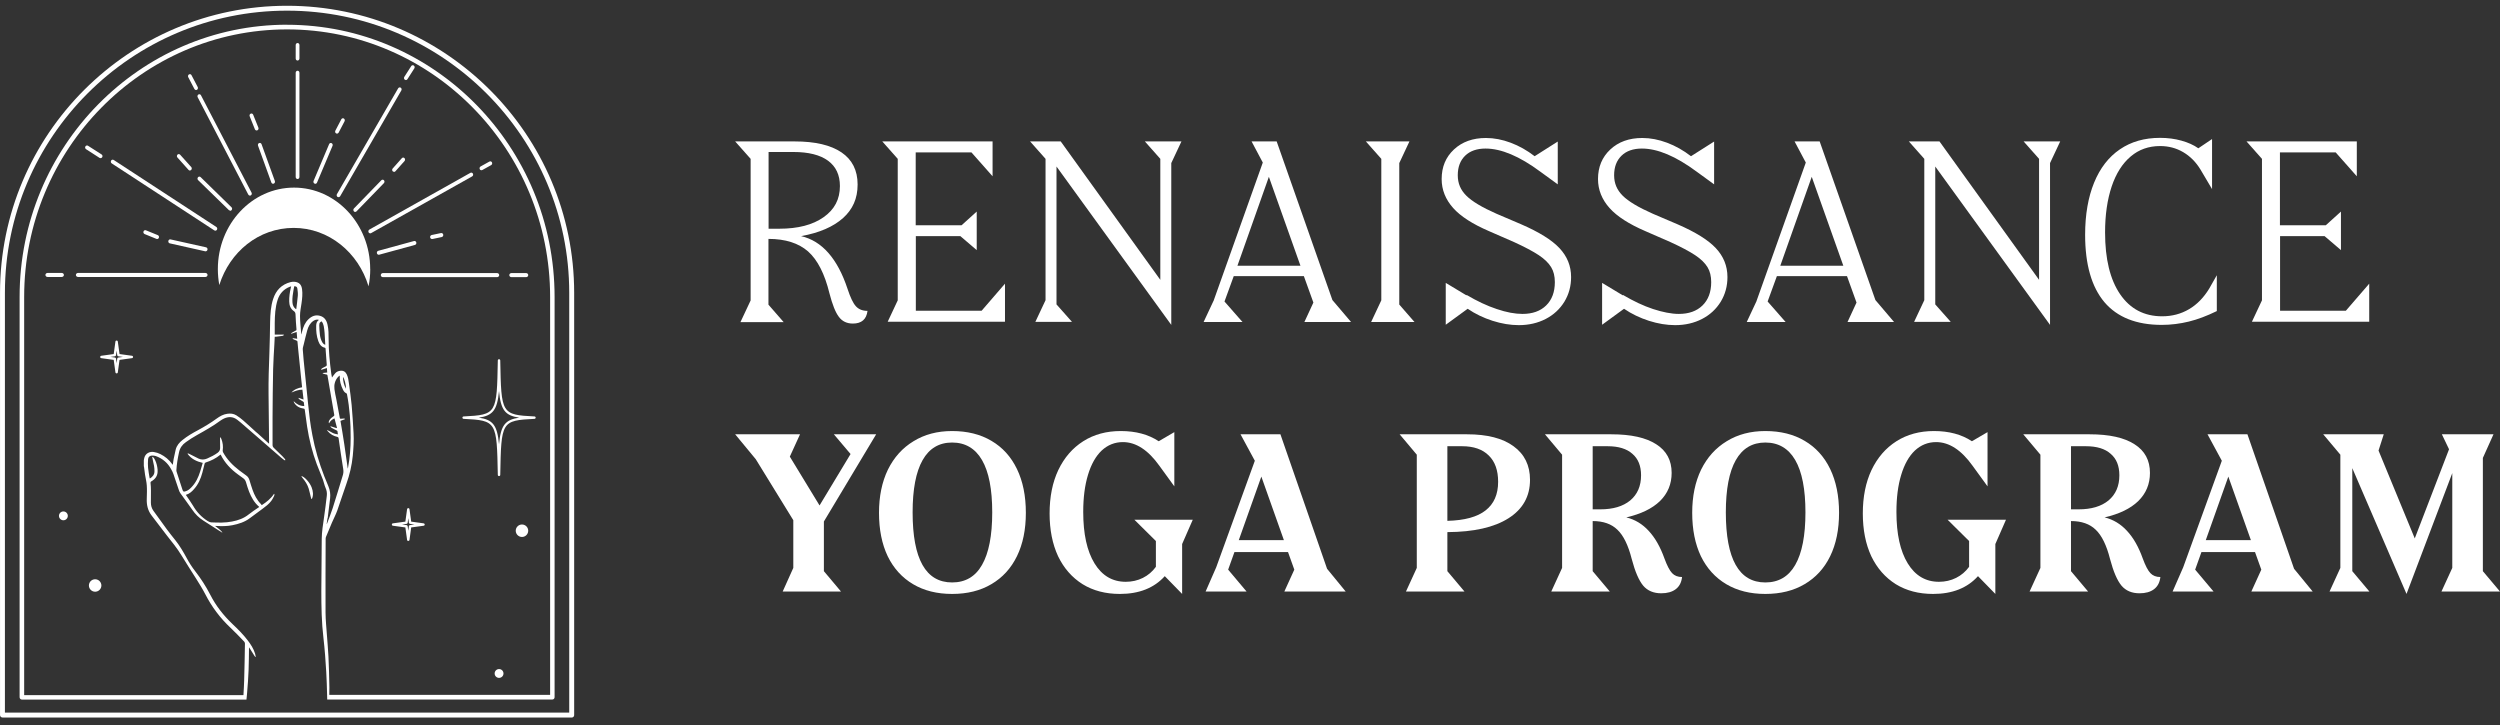 <svg width="231" height="67" viewBox="0 0 231 67" fill="none" xmlns="http://www.w3.org/2000/svg">
<rect x="0" y="0" width="231" height="67" fill="#333333" stroke="none"/>
<path d="M52.827 66.297H0.228C0.103 66.297 0.002 66.196 0.002 66.071V27.054C0.002 12.429 11.898 0.533 26.523 0.533C41.148 0.533 53.053 12.434 53.053 27.064V66.076C53.053 66.201 52.952 66.302 52.827 66.302M0.454 65.845H52.597V27.064C52.602 12.684 40.903 0.985 26.523 0.985C12.143 0.985 0.454 12.679 0.454 27.054V65.845Z" fill="white"/>
<path d="M26.53 2.283C12.899 2.283 1.811 13.564 1.811 27.43V64.424C1.811 64.545 1.907 64.641 2.022 64.641H22.773C22.787 64.496 22.801 64.352 22.816 64.208C22.825 64.131 22.825 64.059 22.835 63.982C22.897 63.291 22.941 62.599 22.97 61.902C22.998 61.21 22.998 60.518 23.008 59.812C23.037 59.86 23.066 59.889 23.085 59.923C23.229 60.153 23.368 60.379 23.517 60.61L23.599 60.706L23.633 60.691C23.608 60.59 23.599 60.49 23.57 60.394C23.426 59.928 23.166 59.529 22.873 59.149C22.46 58.611 21.985 58.135 21.49 57.669C20.654 56.872 19.943 55.969 19.419 54.936C19.025 54.172 18.564 53.461 18.035 52.778C17.742 52.399 17.483 52 17.257 51.577C16.945 51.001 16.613 50.434 16.205 49.92C15.936 49.579 15.662 49.247 15.407 48.896C14.989 48.334 14.581 47.758 14.168 47.186C14.009 46.96 13.942 46.706 13.942 46.437C13.942 46.057 13.951 45.682 13.947 45.307C13.947 45.077 13.932 44.846 13.908 44.62C13.899 44.544 13.918 44.52 13.976 44.481C14.317 44.289 14.538 44.015 14.562 43.616C14.571 43.467 14.562 43.313 14.533 43.169C14.485 42.876 14.393 42.593 14.235 42.338C14.201 42.29 14.153 42.257 14.115 42.213L14.067 42.237C14.086 42.343 14.1 42.453 14.129 42.559C14.206 42.886 14.283 43.213 14.273 43.554C14.273 43.856 14.1 44.058 13.846 44.217L13.822 44.154C13.774 43.847 13.711 43.539 13.682 43.227C13.658 42.963 13.663 42.694 13.682 42.429C13.692 42.228 13.841 42.103 14.038 42.093C14.158 42.093 14.288 42.103 14.398 42.141C15.033 42.372 15.508 42.78 15.825 43.376C15.902 43.515 15.979 43.66 16.027 43.808C16.195 44.284 16.349 44.764 16.512 45.24C16.551 45.36 16.599 45.48 16.671 45.581C17.026 46.086 17.411 46.581 17.761 47.095C18.04 47.508 18.376 47.839 18.79 48.104C19.347 48.454 19.895 48.81 20.442 49.161L20.524 49.204L20.543 49.185C20.366 48.954 20.111 48.791 19.875 48.599H20.005C20.495 48.627 20.985 48.627 21.466 48.531C22.047 48.416 22.609 48.243 23.094 47.873C23.479 47.58 23.868 47.297 24.257 47.013C24.545 46.802 24.838 46.581 25.055 46.297C25.17 46.153 25.247 45.98 25.333 45.817C25.357 45.769 25.348 45.706 25.357 45.648L25.319 45.629C25.031 46.071 24.637 46.384 24.185 46.677L24.118 46.585C23.743 46.206 23.508 45.749 23.335 45.259C23.229 44.966 23.142 44.664 23.051 44.366C22.994 44.178 22.893 44.025 22.729 43.919C22.523 43.775 22.316 43.626 22.114 43.467C21.499 42.996 20.966 42.453 20.596 41.762L20.577 41.632C20.634 41.262 20.587 40.907 20.457 40.561C20.438 40.503 20.394 40.46 20.366 40.407L20.332 40.416C20.332 40.498 20.332 40.585 20.332 40.666C20.332 40.911 20.341 41.156 20.341 41.401C20.341 41.574 20.265 41.718 20.12 41.829C19.818 42.05 19.486 42.218 19.145 42.367C18.881 42.482 18.617 42.497 18.357 42.377C18.069 42.242 17.781 42.088 17.497 41.944C17.454 41.925 17.411 41.906 17.363 41.887L17.334 41.935C17.675 42.406 18.165 42.641 18.732 42.771C18.569 43.304 18.444 43.852 18.179 44.346C18.04 44.606 17.872 44.841 17.661 45.053C17.521 45.197 17.363 45.327 17.166 45.389C16.954 45.461 16.921 45.437 16.853 45.23C16.671 44.678 16.488 44.121 16.311 43.568L16.296 43.453C16.33 42.891 16.421 42.343 16.541 41.795C16.623 41.392 16.844 41.084 17.175 40.854C17.507 40.623 17.838 40.397 18.194 40.205C18.943 39.787 19.693 39.364 20.39 38.85C20.486 38.783 20.591 38.725 20.697 38.672C21.115 38.48 21.519 38.49 21.903 38.773C22.013 38.855 22.129 38.941 22.23 39.033C22.715 39.451 23.195 39.869 23.676 40.287C24.449 40.959 25.213 41.627 25.987 42.295C26.078 42.377 26.179 42.449 26.275 42.521L26.361 42.53L26.347 42.434C26.265 42.338 26.184 42.242 26.092 42.151C25.833 41.896 25.569 41.642 25.305 41.387C25.223 41.305 25.184 41.233 25.184 41.113C25.184 40.253 25.18 39.393 25.184 38.533C25.194 37.058 25.204 35.588 25.237 34.118C25.252 33.344 25.314 32.575 25.352 31.807C25.362 31.576 25.377 31.35 25.386 31.115H25.492C25.698 31.086 25.905 31.067 26.112 31.033L26.232 30.966L26.217 30.918H25.386C25.386 30.548 25.386 30.202 25.386 29.851C25.396 29.131 25.429 28.415 25.646 27.723C25.828 27.142 26.203 26.724 26.775 26.498C26.808 26.483 26.852 26.474 26.904 26.459C26.89 26.517 26.88 26.555 26.871 26.594C26.77 27.007 26.717 27.425 26.722 27.848C26.731 28.203 26.832 28.525 27.135 28.732C27.274 28.828 27.303 28.924 27.308 29.083C27.318 29.529 27.361 29.976 27.394 30.423C27.404 30.49 27.394 30.524 27.322 30.548C27.202 30.606 27.082 30.673 26.967 30.745L26.885 30.831L26.904 30.846C27.068 30.788 27.231 30.735 27.409 30.673C27.428 30.894 27.442 31.096 27.462 31.302C27.313 31.283 27.178 31.264 27.044 31.245L27.034 31.278L27.125 31.355C27.217 31.398 27.313 31.437 27.409 31.475C27.457 31.49 27.481 31.514 27.486 31.571C27.505 31.826 27.534 32.081 27.558 32.335C27.654 33.272 27.75 34.214 27.846 35.151C27.87 35.362 27.894 35.574 27.913 35.785C27.534 35.847 27.188 35.977 26.928 36.27C27.255 36.145 27.572 35.996 27.942 36.006C27.976 36.309 28.009 36.602 28.048 36.919C27.875 36.856 27.731 36.808 27.587 36.76L27.572 36.789L27.659 36.895C27.774 36.972 27.889 37.039 28.005 37.106L28.072 37.169C28.091 37.284 28.101 37.399 28.115 37.519C27.716 37.519 27.404 37.346 27.14 37.072C27.14 37.135 27.159 37.178 27.183 37.217C27.385 37.548 27.688 37.707 28.062 37.755C28.125 37.764 28.149 37.779 28.158 37.846C28.226 38.374 28.298 38.903 28.379 39.427C28.562 40.609 28.85 41.767 29.268 42.886C29.451 43.371 29.662 43.852 29.845 44.342C29.931 44.577 29.974 44.832 30.075 45.062C30.191 45.312 30.229 45.567 30.195 45.826C30.119 46.494 30.032 47.167 29.936 47.835C29.845 48.483 29.734 49.127 29.729 49.785C29.72 51.395 29.701 52.999 29.691 54.604C29.691 56.065 29.715 57.516 29.888 58.967C30.008 59.995 30.08 61.028 30.143 62.061C30.186 62.772 30.205 63.483 30.224 64.204C30.224 64.348 30.234 64.487 30.234 64.636H51.032C51.153 64.636 51.244 64.54 51.244 64.42V27.439C51.244 13.569 40.15 2.288 26.52 2.288M17.934 45.187C18.324 44.75 18.549 44.231 18.698 43.674C18.77 43.4 18.838 43.131 18.905 42.852C18.919 42.79 18.943 42.756 19.011 42.732C19.501 42.578 19.952 42.353 20.356 42.021L20.39 42.002L20.399 42.026C20.769 42.771 21.317 43.347 21.98 43.832C22.143 43.953 22.302 44.073 22.47 44.188C22.604 44.279 22.681 44.399 22.729 44.553C22.816 44.846 22.902 45.139 23.013 45.423C23.219 45.951 23.493 46.441 23.93 46.816L23.95 46.845L23.863 46.907C23.57 47.109 23.267 47.301 22.994 47.522C22.532 47.897 22.004 48.084 21.437 48.19C20.808 48.315 20.169 48.296 19.534 48.267C19.4 48.257 19.299 48.209 19.188 48.142C18.617 47.782 18.17 47.306 17.834 46.72C17.641 46.393 17.411 46.086 17.199 45.769L17.175 45.725C17.497 45.629 17.728 45.428 17.934 45.187ZM27.375 28.559H27.337C27.125 28.405 27.034 28.184 27.02 27.92C26.996 27.531 27.058 27.156 27.125 26.772C27.145 26.666 27.169 26.56 27.188 26.45C27.361 26.45 27.452 26.503 27.476 26.661C27.505 26.877 27.534 27.098 27.519 27.315C27.486 27.733 27.423 28.146 27.375 28.559ZM30.277 47.883C30.354 47.268 30.431 46.662 30.503 46.042C30.546 45.663 30.493 45.293 30.344 44.933C29.816 43.708 29.374 42.453 29.066 41.161C28.994 40.844 28.927 40.527 28.865 40.215C28.672 39.234 28.562 38.245 28.461 37.255C28.36 36.251 28.25 35.242 28.154 34.233C28.086 33.584 28.019 32.936 27.976 32.287C27.966 32.133 28.033 31.97 28.067 31.816C28.173 31.384 28.269 30.952 28.389 30.524C28.485 30.178 28.644 29.866 28.951 29.654C29.1 29.553 29.263 29.501 29.451 29.549V29.573C29.273 29.698 29.22 29.88 29.215 30.087C29.201 30.577 29.244 31.057 29.412 31.518C29.523 31.821 29.686 32.066 30.032 32.133L30.08 32.196C30.123 32.715 30.162 33.234 30.195 33.748L30.133 33.834C30.013 33.901 29.878 33.954 29.758 34.031C29.71 34.055 29.681 34.118 29.662 34.18C29.835 34.127 30.018 34.07 30.205 34.007C30.215 34.161 30.224 34.286 30.234 34.42C30.09 34.435 29.95 34.449 29.811 34.464V34.488L29.902 34.541C29.965 34.56 30.027 34.574 30.095 34.589C30.253 34.613 30.248 34.613 30.272 34.771C30.397 35.506 30.527 36.241 30.652 36.981C30.729 37.428 30.806 37.885 30.887 38.336C30.897 38.394 30.878 38.423 30.83 38.456C30.671 38.557 30.527 38.672 30.431 38.836C30.388 38.917 30.344 38.999 30.402 39.119C30.513 38.889 30.695 38.754 30.907 38.658C30.988 38.956 31.06 39.244 31.137 39.532L31.104 39.561C30.911 39.504 30.724 39.441 30.537 39.383L30.522 39.398L30.613 39.513C30.762 39.6 30.916 39.686 31.07 39.753C31.147 39.782 31.185 39.811 31.19 39.893C31.19 39.97 31.214 40.047 31.228 40.138C31.036 40.114 30.858 40.066 30.695 39.979C30.537 39.898 30.383 39.797 30.205 39.72L30.282 39.84C30.517 40.123 30.82 40.296 31.18 40.373C31.248 40.388 31.276 40.421 31.286 40.489C31.425 41.435 31.555 42.391 31.714 43.338C31.757 43.578 31.723 43.794 31.646 44.015C31.344 45 31.051 45.985 30.738 46.96C30.589 47.426 30.402 47.878 30.234 48.339L30.21 48.401L30.186 48.392C30.215 48.228 30.234 48.06 30.258 47.892M29.504 30.039C29.504 29.847 29.528 29.808 29.705 29.688C29.826 29.813 29.878 29.971 29.912 30.125C29.95 30.337 29.979 30.553 29.994 30.769C30.023 31.125 30.037 31.485 30.056 31.855C29.941 31.826 29.864 31.759 29.806 31.672C29.667 31.451 29.595 31.201 29.561 30.947C29.523 30.644 29.508 30.341 29.499 30.039M32.012 36.342L32.06 36.419C32.314 37.75 32.41 39.095 32.401 40.45C32.401 41.373 32.329 42.295 32.16 43.208L32.132 43.304C31.935 41.829 31.718 40.354 31.459 38.889C31.594 38.841 31.733 38.788 31.872 38.735L31.863 38.687L31.757 38.672C31.675 38.672 31.594 38.682 31.512 38.692C31.43 38.701 31.401 38.672 31.392 38.591C31.291 38.029 31.185 37.467 31.079 36.904C31.017 36.587 30.94 36.275 30.902 35.958C30.854 35.55 30.945 35.17 31.219 34.848C31.267 34.79 31.334 34.747 31.392 34.699C31.368 35.184 31.493 35.607 31.695 36.016C31.767 36.155 31.853 36.285 32.016 36.342M31.69 34.834C31.824 34.968 31.978 35.55 31.973 35.924C31.781 35.593 31.699 35.232 31.69 34.834ZM50.831 64.208H30.426C30.436 63.982 30.436 63.761 30.436 63.536C30.426 62.575 30.388 61.619 30.349 60.658C30.32 60.009 30.253 59.365 30.21 58.717C30.162 58.015 30.085 57.309 30.08 56.612C30.071 54.345 30.08 52.087 30.09 49.819C30.09 49.752 30.09 49.679 30.119 49.612C30.296 49.17 30.484 48.728 30.671 48.291C30.83 47.926 31.017 47.57 31.156 47.196C31.449 46.379 31.704 45.543 32.002 44.721C32.305 43.871 32.511 43.006 32.598 42.108C32.66 41.416 32.713 40.719 32.67 40.027C32.622 39.153 32.569 38.288 32.492 37.423C32.43 36.77 32.338 36.116 32.247 35.463C32.204 35.165 32.17 34.862 32.036 34.584C31.916 34.334 31.704 34.219 31.425 34.262C31.262 34.286 31.104 34.348 30.993 34.468C30.873 34.593 30.782 34.742 30.676 34.882C30.652 34.776 30.628 34.651 30.609 34.531C30.469 33.469 30.364 32.407 30.364 31.331C30.364 30.884 30.364 30.438 30.263 30C30.176 29.602 29.979 29.289 29.556 29.179C29.148 29.068 28.807 29.212 28.509 29.491C28.182 29.799 28.024 30.202 27.913 30.634C27.889 30.726 27.875 30.817 27.851 30.908C27.832 30.836 27.822 30.769 27.822 30.702C27.788 30.197 27.721 29.702 27.721 29.198C27.721 28.804 27.803 28.415 27.86 28.026C27.923 27.588 27.971 27.151 27.909 26.714C27.851 26.306 27.649 26.094 27.26 26.041C27.13 26.022 26.986 26.032 26.856 26.065C26.02 26.277 25.497 26.825 25.237 27.632C25.016 28.309 24.978 29.02 24.959 29.722C24.935 30.697 24.935 31.677 24.891 32.652C24.843 33.901 24.8 35.151 24.814 36.4C24.834 37.894 24.848 39.383 24.863 40.878V40.998L24.771 40.921C24.459 40.633 24.151 40.344 23.834 40.066C23.767 40.003 23.695 39.955 23.628 39.893C23.243 39.547 22.869 39.191 22.48 38.855C22.278 38.682 22.061 38.514 21.836 38.374C21.576 38.216 21.288 38.187 20.99 38.235C20.62 38.288 20.313 38.466 20.02 38.677C19.472 39.076 18.89 39.427 18.295 39.749C17.795 40.013 17.31 40.296 16.868 40.652C16.57 40.887 16.325 41.166 16.234 41.545C16.166 41.839 16.099 42.132 16.041 42.429C16.013 42.598 15.993 42.766 15.965 42.953L15.912 42.886C15.628 42.482 15.258 42.18 14.821 41.959C14.634 41.863 14.427 41.8 14.22 41.767C13.851 41.699 13.399 41.872 13.312 42.396C13.308 42.444 13.298 42.487 13.289 42.535V43.073L13.308 43.15C13.336 43.39 13.365 43.631 13.404 43.871C13.452 44.198 13.543 44.524 13.562 44.851C13.591 45.255 13.572 45.663 13.562 46.066C13.538 46.643 13.649 47.167 14.009 47.633C14.48 48.238 14.936 48.858 15.407 49.463C15.873 50.059 16.358 50.64 16.753 51.294C17.19 52.024 17.665 52.735 18.117 53.461C18.415 53.936 18.713 54.412 18.972 54.912C19.568 56.074 20.341 57.107 21.293 58.001C21.735 58.414 22.148 58.856 22.571 59.293C22.609 59.337 22.633 59.413 22.633 59.471C22.614 60.6 22.595 61.734 22.561 62.858C22.552 63.31 22.518 63.766 22.494 64.228H2.233V27.43C2.233 13.8 13.13 2.716 26.53 2.716C39.929 2.716 50.831 13.804 50.831 27.439V64.213V64.208Z" fill="white"/>
<path d="M37.725 49.986C37.668 49.986 37.62 49.942 37.615 49.89L37.456 48.736L36.303 48.578C36.245 48.568 36.207 48.525 36.207 48.467C36.207 48.41 36.25 48.362 36.303 48.357L37.456 48.198L37.615 47.045C37.624 46.988 37.672 46.949 37.725 46.949C37.778 46.949 37.831 46.992 37.836 47.045L37.994 48.198L39.147 48.357C39.205 48.367 39.243 48.41 39.243 48.467C39.243 48.525 39.2 48.573 39.147 48.578L37.994 48.736L37.836 49.89C37.826 49.947 37.778 49.986 37.725 49.986ZM37.144 48.463L37.572 48.52C37.62 48.525 37.663 48.568 37.668 48.616L37.725 49.044L37.783 48.616C37.788 48.563 37.831 48.525 37.879 48.52L38.302 48.463L37.879 48.405C37.831 48.4 37.788 48.357 37.783 48.309L37.725 47.881L37.668 48.309C37.663 48.357 37.62 48.4 37.572 48.405L37.144 48.463Z" fill="white"/>
<path d="M10.776 34.502C10.718 34.502 10.67 34.459 10.665 34.406L10.507 33.253L9.354 33.094C9.296 33.085 9.258 33.042 9.258 32.984C9.258 32.926 9.301 32.878 9.354 32.873L10.507 32.715L10.665 31.562C10.67 31.504 10.718 31.466 10.776 31.466C10.834 31.466 10.882 31.509 10.886 31.562L11.045 32.715L12.198 32.873C12.256 32.883 12.294 32.926 12.294 32.984C12.294 33.042 12.251 33.09 12.198 33.094L11.045 33.253L10.886 34.406C10.882 34.464 10.834 34.502 10.776 34.502ZM10.195 32.979L10.622 33.037C10.67 33.042 10.714 33.085 10.718 33.133L10.776 33.561L10.834 33.133C10.838 33.085 10.882 33.042 10.93 33.037L11.357 32.979L10.93 32.922C10.882 32.917 10.838 32.873 10.834 32.825L10.776 32.398L10.718 32.825C10.709 32.873 10.67 32.917 10.622 32.922L10.195 32.979Z" fill="white"/>
<path d="M46.109 43.991C46.047 43.991 45.998 43.943 45.998 43.88C45.902 38.946 45.902 38.855 42.832 38.701C42.775 38.701 42.727 38.648 42.727 38.591C42.727 38.533 42.775 38.48 42.832 38.48C45.902 38.326 45.907 38.235 45.998 33.301C45.998 33.239 46.051 33.19 46.109 33.19C46.167 33.19 46.219 33.239 46.224 33.301C46.316 38.235 46.32 38.326 49.39 38.48C49.453 38.48 49.496 38.533 49.496 38.591C49.496 38.648 49.448 38.701 49.39 38.701C46.32 38.855 46.316 38.946 46.224 43.88C46.224 43.943 46.171 43.991 46.109 43.991ZM44.245 38.591C45.528 38.778 45.946 39.273 46.109 41.046C46.272 39.278 46.69 38.778 47.973 38.591C46.69 38.403 46.272 37.908 46.109 36.136C45.946 37.904 45.528 38.403 44.245 38.591Z" fill="white"/>
<path d="M48.807 49.039C48.807 49.356 48.548 49.616 48.231 49.616C47.914 49.616 47.654 49.356 47.654 49.039C47.654 48.722 47.914 48.463 48.231 48.463C48.548 48.463 48.807 48.722 48.807 49.039Z" fill="white"/>
<path d="M9.368 54.099C9.368 54.416 9.108 54.675 8.791 54.675C8.474 54.675 8.215 54.416 8.215 54.099C8.215 53.782 8.474 53.523 8.791 53.523C9.108 53.523 9.368 53.782 9.368 54.099Z" fill="white"/>
<path d="M46.522 62.229C46.522 62.455 46.339 62.637 46.114 62.637C45.888 62.637 45.705 62.455 45.705 62.229C45.705 62.003 45.888 61.82 46.114 61.82C46.339 61.82 46.522 62.003 46.522 62.229Z" fill="white"/>
<path d="M6.266 47.665C6.266 47.891 6.083 48.074 5.858 48.074C5.632 48.074 5.449 47.891 5.449 47.665C5.449 47.439 5.632 47.257 5.858 47.257C6.083 47.257 6.266 47.439 6.266 47.665Z" fill="white"/>
<path d="M34.211 24.868C34.211 25.411 34.158 25.945 34.052 26.454C33.115 23.326 30.377 21.058 27.139 21.058C23.9 21.058 21.229 23.268 20.263 26.339C20.177 25.863 20.129 25.368 20.129 24.864C20.129 20.708 23.281 17.335 27.168 17.335C31.054 17.335 34.206 20.708 34.206 24.864" fill="white"/>
<path d="M18.975 25.593H7.214C7.103 25.593 7.012 25.512 7.012 25.406C7.012 25.3 7.103 25.219 7.214 25.219H18.975C19.085 25.219 19.177 25.3 19.177 25.406C19.177 25.512 19.085 25.593 18.975 25.593Z" fill="white"/>
<path d="M5.701 25.593H4.399C4.289 25.593 4.197 25.512 4.197 25.406C4.197 25.3 4.289 25.219 4.399 25.219H5.701C5.812 25.219 5.903 25.3 5.903 25.406C5.903 25.512 5.812 25.593 5.701 25.593Z" fill="white"/>
<path d="M19.004 23.221H18.966L15.689 22.486C15.593 22.467 15.535 22.366 15.555 22.265C15.574 22.164 15.665 22.097 15.761 22.121L19.038 22.851C19.134 22.871 19.192 22.971 19.172 23.072C19.153 23.159 19.081 23.221 18.999 23.221" fill="white"/>
<path d="M14.518 22.087L14.456 22.073L13.36 21.626C13.269 21.587 13.226 21.482 13.259 21.386C13.293 21.29 13.394 21.241 13.485 21.28L14.581 21.727C14.672 21.765 14.715 21.871 14.681 21.967C14.658 22.039 14.59 22.087 14.518 22.087Z" fill="white"/>
<path d="M19.898 21.318L19.806 21.29L10.322 15.097C10.241 15.044 10.217 14.928 10.265 14.842C10.313 14.755 10.423 14.727 10.505 14.78L19.989 20.972C20.071 21.025 20.1 21.141 20.047 21.227C20.013 21.285 19.956 21.318 19.898 21.318Z" fill="white"/>
<path d="M9.295 14.616L9.204 14.592L7.95 13.785C7.868 13.732 7.839 13.617 7.892 13.53C7.94 13.444 8.05 13.415 8.132 13.468L9.386 14.27C9.468 14.323 9.497 14.438 9.444 14.525C9.41 14.583 9.353 14.616 9.295 14.616Z" fill="white"/>
<path d="M17.547 15.759C17.499 15.759 17.456 15.74 17.422 15.701L16.394 14.553C16.326 14.481 16.331 14.361 16.399 14.289C16.466 14.217 16.576 14.222 16.644 14.294L17.672 15.437C17.739 15.509 17.734 15.63 17.667 15.701C17.633 15.735 17.59 15.754 17.547 15.754" fill="white"/>
<path d="M21.27 19.468L21.154 19.42L18.305 16.643C18.233 16.571 18.228 16.456 18.296 16.379C18.358 16.302 18.469 16.297 18.541 16.369L21.39 19.151C21.462 19.219 21.467 19.339 21.399 19.416C21.366 19.454 21.318 19.478 21.27 19.478" fill="white"/>
<path d="M23.095 18.075C23.032 18.075 22.975 18.041 22.941 17.979L18.266 8.985C18.218 8.893 18.252 8.783 18.334 8.73C18.42 8.682 18.526 8.711 18.569 8.802L23.244 17.801C23.292 17.892 23.258 18.003 23.177 18.055L23.09 18.079L23.095 18.075Z" fill="white"/>
<path d="M18.119 8.322C18.056 8.322 17.999 8.288 17.965 8.226L17.393 7.13C17.345 7.039 17.379 6.928 17.46 6.876C17.547 6.827 17.653 6.856 17.696 6.948L18.268 8.043C18.316 8.134 18.282 8.245 18.2 8.298L18.114 8.322H18.119Z" fill="white"/>
<path d="M23.71 12.055C23.643 12.055 23.581 12.012 23.552 11.944L23.072 10.748C23.033 10.652 23.072 10.541 23.163 10.503C23.249 10.46 23.355 10.503 23.393 10.599L23.874 11.796C23.912 11.892 23.874 11.997 23.782 12.04L23.715 12.055H23.71Z" fill="white"/>
<path d="M25.235 16.98C25.163 16.98 25.1 16.937 25.071 16.86L23.841 13.459C23.808 13.363 23.851 13.252 23.942 13.218C24.034 13.18 24.134 13.228 24.168 13.324L25.398 16.726C25.432 16.822 25.389 16.927 25.297 16.966L25.235 16.98Z" fill="white"/>
<path d="M27.495 16.543C27.399 16.543 27.322 16.461 27.322 16.355V6.723C27.322 6.622 27.399 6.535 27.495 6.535C27.591 6.535 27.668 6.617 27.668 6.723V16.355C27.668 16.456 27.591 16.543 27.495 16.543Z" fill="white"/>
<path d="M27.495 5.594C27.399 5.594 27.322 5.512 27.322 5.406V4.162C27.322 4.061 27.399 3.975 27.495 3.975C27.591 3.975 27.668 4.056 27.668 4.162V5.406C27.668 5.507 27.591 5.594 27.495 5.594Z" fill="white"/>
<path d="M29.132 16.98L29.06 16.965C28.974 16.922 28.935 16.812 28.974 16.721L30.41 13.319C30.449 13.223 30.555 13.184 30.641 13.228C30.727 13.271 30.766 13.381 30.727 13.473L29.291 16.874C29.262 16.942 29.2 16.985 29.132 16.985" fill="white"/>
<path d="M31.142 12.349L31.055 12.325C30.969 12.277 30.94 12.162 30.988 12.07L31.536 11.023C31.584 10.932 31.689 10.898 31.771 10.951C31.853 10.999 31.886 11.114 31.838 11.206L31.291 12.253C31.257 12.315 31.199 12.349 31.137 12.349" fill="white"/>
<path d="M31.281 18.224L31.19 18.195C31.108 18.142 31.084 18.027 31.132 17.94L36.787 8.163C36.84 8.077 36.945 8.048 37.027 8.101C37.109 8.154 37.133 8.269 37.085 8.355L31.43 18.133C31.396 18.19 31.339 18.219 31.281 18.219" fill="white"/>
<path d="M37.502 7.399L37.406 7.365C37.324 7.308 37.305 7.192 37.358 7.106L37.997 6.106C38.05 6.02 38.16 6.001 38.237 6.058C38.319 6.116 38.338 6.231 38.285 6.318L37.646 7.317C37.612 7.37 37.559 7.399 37.502 7.399Z" fill="white"/>
<path d="M36.409 15.885L36.289 15.832C36.222 15.76 36.217 15.645 36.284 15.568L37.13 14.617C37.197 14.54 37.308 14.54 37.375 14.612C37.442 14.684 37.447 14.799 37.38 14.876L36.534 15.828C36.501 15.866 36.453 15.885 36.409 15.885Z" fill="white"/>
<path d="M32.826 19.587C32.778 19.587 32.734 19.568 32.701 19.53C32.634 19.458 32.634 19.337 32.701 19.265L35.233 16.657C35.305 16.584 35.411 16.584 35.478 16.657C35.545 16.729 35.54 16.849 35.473 16.921L32.941 19.53C32.907 19.563 32.864 19.582 32.821 19.582" fill="white"/>
<path d="M34.21 21.564C34.147 21.564 34.085 21.525 34.056 21.463C34.013 21.371 34.046 21.261 34.128 21.213L43.463 15.971C43.55 15.923 43.655 15.957 43.699 16.048C43.742 16.139 43.713 16.25 43.627 16.298L34.291 21.54L34.21 21.564Z" fill="white"/>
<path d="M44.483 15.735C44.421 15.735 44.358 15.697 44.33 15.634C44.286 15.543 44.32 15.433 44.402 15.384L45.223 14.928C45.31 14.88 45.415 14.914 45.459 15.005C45.502 15.096 45.468 15.212 45.386 15.255L44.565 15.711L44.483 15.73V15.735Z" fill="white"/>
<path d="M34.994 23.539C34.917 23.539 34.845 23.482 34.826 23.4C34.802 23.299 34.859 23.198 34.951 23.174L38.256 22.271C38.352 22.247 38.444 22.305 38.468 22.406C38.492 22.506 38.434 22.607 38.343 22.631L35.037 23.535H34.994V23.539Z" fill="white"/>
<path d="M39.919 22.086C39.837 22.086 39.765 22.024 39.746 21.937C39.726 21.836 39.789 21.74 39.885 21.716L40.75 21.534C40.846 21.514 40.937 21.582 40.956 21.683C40.976 21.783 40.913 21.88 40.817 21.904L39.952 22.086H39.919Z" fill="white"/>
<path d="M45.933 25.608H35.378C35.272 25.608 35.185 25.526 35.185 25.421C35.185 25.315 35.272 25.233 35.378 25.233H45.933C46.039 25.233 46.125 25.315 46.125 25.421C46.125 25.526 46.039 25.608 45.933 25.608Z" fill="white"/>
<path d="M48.617 25.608H47.253C47.147 25.608 47.06 25.526 47.06 25.421C47.06 25.315 47.147 25.233 47.253 25.233H48.617C48.723 25.233 48.809 25.315 48.809 25.421C48.809 25.526 48.723 25.608 48.617 25.608Z" fill="white"/>
<path d="M28.821 46.095L28.768 46.104C28.754 46.042 28.73 45.974 28.715 45.912C28.648 45.662 28.6 45.403 28.523 45.148C28.408 44.773 28.192 44.442 27.937 44.144C27.903 44.096 27.874 44.048 27.836 43.99C28.1 44 28.624 44.576 28.797 45.038C28.927 45.388 28.979 45.744 28.821 46.095Z" fill="white"/>
<path d="M69.358 27.749V14.678L67.93 13.067H73.422C75.326 13.067 76.766 13.409 77.754 14.08C78.743 14.752 79.243 15.74 79.243 17.046C79.243 18.352 78.791 19.34 77.901 20.146C76.997 20.951 75.716 21.513 74.02 21.818C75.948 22.257 77.388 23.892 78.316 26.7C78.572 27.481 78.828 28.018 79.084 28.298C79.341 28.579 79.695 28.725 80.158 28.725C80.061 29.506 79.609 29.897 78.804 29.897C78.254 29.897 77.815 29.69 77.51 29.275C77.193 28.86 76.912 28.14 76.644 27.114C76.204 25.308 75.545 24.015 74.666 23.233C73.788 22.465 72.567 22.074 71.005 22.074V28.152L72.409 29.763H68.418L69.358 27.761V27.749ZM71.017 14.056V21.134H72.006C73.727 21.134 75.094 20.78 76.094 20.073C77.107 19.365 77.608 18.413 77.608 17.192C77.608 16.167 77.242 15.386 76.509 14.849C75.777 14.312 74.703 14.044 73.312 14.044H71.017V14.056Z" fill="white"/>
<path d="M82.951 27.749V14.678L81.523 13.067H91.714V16.289L89.761 14.08H84.611V20.817H88.846L90.249 19.548V23.111L88.736 21.818H84.623V28.713H90.701L92.861 26.211V29.726H82.024L82.963 27.725L82.951 27.749Z" fill="white"/>
<path d="M96.608 27.749V14.678L95.18 13.067H98.011L107.213 25.857V14.678L105.785 13.067H109.166L108.226 15.069V30.019L97.621 15.386V28.127L99.048 29.738H95.668L96.608 27.737V27.749Z" fill="white"/>
<path d="M112.13 27.81L116.682 15.02L115.645 13.067H117.964L123.114 27.725L124.835 29.751H120.527L121.357 27.957L120.478 25.516H113.997L113.143 27.859L114.803 29.751H111.215L112.118 27.822L112.13 27.81ZM120.161 24.552L117.244 16.338L114.339 24.552H120.161Z" fill="white"/>
<path d="M127.633 27.749V14.678L126.205 13.067H130.232L129.293 15.069V28.14L130.696 29.751H126.693L127.633 27.749Z" fill="white"/>
<path d="M135.528 27.261C136.48 27.822 137.407 28.262 138.298 28.555C139.189 28.86 139.982 29.006 140.678 29.006C141.593 29.006 142.326 28.75 142.863 28.225C143.4 27.7 143.668 26.98 143.668 26.065C143.668 25.528 143.558 25.064 143.326 24.686C143.094 24.307 142.716 23.929 142.179 23.575C141.642 23.221 140.885 22.819 139.897 22.367L137.578 21.354C136.077 20.707 134.966 19.999 134.271 19.218C133.575 18.437 133.209 17.546 133.209 16.546C133.209 15.423 133.587 14.52 134.344 13.812C135.101 13.104 136.089 12.75 137.297 12.75C138.054 12.75 138.811 12.896 139.592 13.189C140.373 13.482 141.105 13.897 141.801 14.434L143.937 13.079V17.034L142.326 15.862C140.397 14.434 138.713 13.726 137.261 13.726C136.468 13.726 135.833 13.946 135.381 14.385C134.93 14.825 134.698 15.423 134.698 16.192C134.698 16.96 134.966 17.558 135.491 18.083C136.016 18.608 136.956 19.169 138.286 19.755L140.544 20.719C142.204 21.439 143.387 22.172 144.095 22.928C144.803 23.685 145.169 24.564 145.169 25.601C145.169 26.443 144.962 27.2 144.547 27.883C144.132 28.555 143.558 29.091 142.826 29.47C142.094 29.848 141.264 30.043 140.336 30.043C139.555 30.043 138.75 29.909 137.908 29.641C137.078 29.372 136.309 29.006 135.613 28.53L133.587 30.007V26.138L135.491 27.285L135.528 27.261Z" fill="white"/>
<path d="M149.975 27.261C150.927 27.822 151.855 28.262 152.745 28.555C153.636 28.847 154.442 29.006 155.125 29.006C156.041 29.006 156.773 28.75 157.31 28.225C157.847 27.7 158.115 26.98 158.115 26.065C158.115 25.528 158.005 25.064 157.774 24.686C157.542 24.307 157.163 23.929 156.626 23.575C156.089 23.221 155.333 22.819 154.344 22.367L152.025 21.354C150.524 20.707 149.414 19.999 148.718 19.218C148.022 18.437 147.656 17.546 147.656 16.546C147.656 15.423 148.035 14.52 148.791 13.812C149.548 13.104 150.536 12.75 151.745 12.75C152.501 12.75 153.258 12.896 154.039 13.189C154.82 13.482 155.552 13.897 156.248 14.434L158.384 13.079V17.034L156.773 15.862C154.845 14.434 153.16 13.726 151.708 13.726C150.915 13.726 150.28 13.946 149.829 14.385C149.377 14.825 149.145 15.423 149.145 16.192C149.145 16.96 149.414 17.558 149.938 18.083C150.463 18.608 151.403 19.169 152.733 19.755L154.991 20.719C156.651 21.439 157.835 22.172 158.542 22.928C159.25 23.685 159.616 24.564 159.616 25.601C159.616 26.443 159.409 27.2 158.994 27.883C158.579 28.555 158.005 29.091 157.273 29.47C156.541 29.848 155.711 30.043 154.784 30.043C154.002 30.043 153.197 29.909 152.355 29.641C151.525 29.372 150.756 29.006 150.06 28.53L148.035 30.007V26.138L149.938 27.285L149.975 27.261Z" fill="white"/>
<path d="M162.304 27.81L166.856 15.02L165.818 13.067H168.137L173.287 27.725L175.008 29.751H170.712L171.542 27.957L170.663 25.516H164.183L163.329 27.859L164.988 29.751H161.4L162.304 27.822V27.81ZM170.322 24.552L167.405 16.338L164.5 24.552H170.322Z" fill="white"/>
<path d="M177.805 27.749V14.678L176.377 13.067H179.208L188.41 25.857V14.678L186.982 13.067H190.363L189.423 15.069V30.019L178.818 15.386V28.127L180.246 29.738H176.865L177.805 27.737V27.749Z" fill="white"/>
<path d="M204.821 28.75C203.918 29.19 203.052 29.519 202.246 29.714C201.441 29.91 200.599 30.02 199.744 30.02C197.401 30.02 195.632 29.312 194.448 27.92C193.264 26.517 192.666 24.442 192.666 21.696C192.666 19.829 192.947 18.218 193.496 16.875C194.045 15.533 194.838 14.508 195.876 13.8C196.913 13.092 198.146 12.738 199.586 12.738C200.294 12.738 200.953 12.824 201.563 12.995C202.173 13.165 202.698 13.397 203.125 13.702L204.394 12.848V17.474L203.333 15.68C202.905 14.972 202.368 14.435 201.722 14.056C201.075 13.678 200.367 13.495 199.586 13.495C198.548 13.495 197.633 13.812 196.876 14.459C196.108 15.106 195.522 16.033 195.119 17.23C194.716 18.438 194.509 19.853 194.509 21.477C194.509 23.93 194.973 25.833 195.9 27.188C196.828 28.543 198.121 29.226 199.781 29.226C200.696 29.226 201.526 29.006 202.271 28.567C203.015 28.128 203.625 27.493 204.126 26.675L204.834 25.431V28.738L204.821 28.75Z" fill="white"/>
<path d="M209.006 27.749V14.678L207.578 13.067H217.769V16.289L215.816 14.08H210.666V20.817H214.901L216.304 19.548V23.111L214.791 21.818H210.678V28.713H216.756L218.916 26.211V29.726H208.078L209.018 27.725L209.006 27.749Z" fill="white"/>
<path d="M73.301 52.475V48.066L69.834 42.434L67.93 40.129H73.922L72.98 42.193L75.726 46.703L78.592 41.953L77.049 40.129H80.957L76.127 48.186V52.776L77.71 54.66H72.319L73.301 52.475Z" fill="white"/>
<path d="M81.22 47.384C81.22 45.861 81.494 44.532 82.042 43.396C82.603 42.26 83.391 41.385 84.407 40.77C85.422 40.142 86.611 39.828 87.974 39.828C89.377 39.828 90.587 40.129 91.602 40.73C92.631 41.331 93.419 42.2 93.967 43.336C94.515 44.471 94.789 45.821 94.789 47.384C94.789 48.934 94.515 50.27 93.967 51.393C93.419 52.515 92.631 53.377 91.602 53.978C90.587 54.58 89.377 54.88 87.974 54.88C86.585 54.88 85.382 54.58 84.367 53.978C83.351 53.377 82.569 52.515 82.022 51.393C81.487 50.27 81.22 48.934 81.22 47.384ZM91.682 47.344C91.682 45.206 91.368 43.596 90.74 42.514C90.112 41.431 89.19 40.89 87.974 40.89C86.772 40.89 85.863 41.431 85.249 42.514C84.634 43.596 84.326 45.206 84.326 47.344C84.326 51.66 85.542 53.818 87.974 53.818C89.204 53.818 90.126 53.277 90.74 52.194C91.368 51.099 91.682 49.482 91.682 47.344Z" fill="white"/>
<path d="M109.229 50.27V54.88L107.626 53.237C106.637 54.332 105.254 54.88 103.477 54.88C102.154 54.88 101.005 54.58 100.03 53.978C99.054 53.364 98.299 52.502 97.765 51.393C97.244 50.27 96.983 48.954 96.983 47.444C96.983 45.908 97.25 44.572 97.785 43.436C98.333 42.287 99.101 41.398 100.09 40.77C101.079 40.142 102.234 39.828 103.557 39.828C104.947 39.828 106.116 40.142 107.065 40.77L108.508 39.928V44.939L107.125 43.035C106.083 41.578 104.96 40.85 103.758 40.85C103.009 40.85 102.355 41.111 101.793 41.632C101.246 42.153 100.825 42.901 100.531 43.877C100.237 44.839 100.09 45.981 100.09 47.304C100.09 49.335 100.437 50.918 101.132 52.054C101.827 53.19 102.789 53.758 104.018 53.758C104.593 53.758 105.12 53.638 105.602 53.397C106.083 53.157 106.483 52.816 106.804 52.375V49.99L104.82 48.026H110.211L109.229 50.27Z" fill="white"/>
<path d="M112.379 52.415L115.946 42.574L114.624 40.129H118.311L122.621 52.555L124.344 54.66H118.672L119.594 52.635L119.013 51.012H114.062L113.481 52.635L115.185 54.66H111.397L112.379 52.415ZM118.632 49.91L116.548 44.037L114.463 49.91H118.632Z" fill="white"/>
<path d="M130.911 52.475V42.013L129.328 40.129H135.561C137.418 40.129 138.848 40.496 139.85 41.231C140.866 41.966 141.373 43.002 141.373 44.338C141.373 45.861 140.712 47.044 139.389 47.885C138.066 48.727 136.182 49.155 133.737 49.168V52.776L135.321 54.66H129.909L130.911 52.475ZM133.737 41.231V48.126C135.327 48.086 136.503 47.765 137.265 47.164C138.04 46.562 138.427 45.681 138.427 44.518C138.427 43.462 138.14 42.654 137.565 42.093C136.991 41.518 136.169 41.231 135.1 41.231H133.737Z" fill="white"/>
<path d="M144.338 52.475V42.013L142.755 40.129H148.888C150.705 40.129 152.088 40.436 153.037 41.051C153.985 41.652 154.46 42.534 154.46 43.696C154.46 44.725 154.099 45.594 153.378 46.302C152.656 46.997 151.62 47.498 150.271 47.805C151.073 48.005 151.761 48.42 152.335 49.048C152.923 49.676 153.411 50.531 153.798 51.613C154.039 52.268 154.273 52.716 154.5 52.956C154.727 53.197 155.034 53.317 155.422 53.317C155.368 53.811 155.175 54.185 154.841 54.439C154.507 54.693 154.059 54.82 153.498 54.82C152.79 54.82 152.235 54.586 151.834 54.119C151.433 53.638 151.079 52.816 150.772 51.653C150.451 50.384 150.01 49.482 149.449 48.948C148.901 48.413 148.14 48.146 147.164 48.146V52.776L148.748 54.66H143.336L144.338 52.475ZM147.164 41.231V47.063H147.866C149.042 47.063 149.964 46.79 150.632 46.242C151.3 45.681 151.634 44.906 151.634 43.917C151.634 43.048 151.367 42.387 150.832 41.933C150.311 41.465 149.549 41.231 148.547 41.231H147.164Z" fill="white"/>
<path d="M156.36 47.384C156.36 45.861 156.634 44.532 157.182 43.396C157.743 42.26 158.532 41.385 159.547 40.77C160.563 40.142 161.752 39.828 163.115 39.828C164.518 39.828 165.727 40.129 166.743 40.73C167.771 41.331 168.56 42.2 169.108 43.336C169.655 44.471 169.929 45.821 169.929 47.384C169.929 48.934 169.655 50.27 169.108 51.393C168.56 52.515 167.771 53.377 166.743 53.978C165.727 54.58 164.518 54.88 163.115 54.88C161.725 54.88 160.523 54.58 159.507 53.978C158.492 53.377 157.71 52.515 157.162 51.393C156.628 50.27 156.36 48.934 156.36 47.384ZM166.823 47.344C166.823 45.206 166.509 43.596 165.881 42.514C165.253 41.431 164.331 40.89 163.115 40.89C161.912 40.89 161.004 41.431 160.389 42.514C159.774 43.596 159.467 45.206 159.467 47.344C159.467 51.66 160.683 53.818 163.115 53.818C164.344 53.818 165.266 53.277 165.881 52.194C166.509 51.099 166.823 49.482 166.823 47.344Z" fill="white"/>
<path d="M184.37 50.27V54.88L182.766 53.237C181.778 54.332 180.395 54.88 178.618 54.88C177.295 54.88 176.146 54.58 175.17 53.978C174.195 53.364 173.44 52.502 172.905 51.393C172.384 50.27 172.124 48.954 172.124 47.444C172.124 45.908 172.391 44.572 172.925 43.436C173.473 42.287 174.242 41.398 175.23 40.77C176.219 40.142 177.375 39.828 178.698 39.828C180.087 39.828 181.256 40.142 182.205 40.77L183.648 39.928V44.939L182.265 43.035C181.223 41.578 180.101 40.85 178.898 40.85C178.15 40.85 177.495 41.111 176.934 41.632C176.386 42.153 175.965 42.901 175.671 43.877C175.377 44.839 175.23 45.981 175.23 47.304C175.23 49.335 175.578 50.918 176.273 52.054C176.967 53.19 177.929 53.758 179.159 53.758C179.733 53.758 180.261 53.638 180.742 53.397C181.223 53.157 181.624 52.816 181.945 52.375V49.99L179.96 48.026H185.352L184.37 50.27Z" fill="white"/>
<path d="M188.534 52.475V42.013L186.951 40.129H193.084C194.901 40.129 196.284 40.436 197.232 41.051C198.181 41.652 198.656 42.534 198.656 43.696C198.656 44.725 198.295 45.594 197.573 46.302C196.852 46.997 195.816 47.498 194.467 47.805C195.268 48.005 195.956 48.42 196.531 49.048C197.119 49.676 197.607 50.531 197.994 51.613C198.235 52.268 198.468 52.716 198.696 52.956C198.923 53.197 199.23 53.317 199.618 53.317C199.564 53.811 199.37 54.185 199.036 54.439C198.702 54.693 198.255 54.82 197.693 54.82C196.985 54.82 196.431 54.586 196.03 54.119C195.629 53.638 195.275 52.816 194.968 51.653C194.647 50.384 194.206 49.482 193.645 48.948C193.097 48.413 192.335 48.146 191.36 48.146V52.776L192.943 54.66H187.532L188.534 52.475ZM191.36 41.231V47.063H192.061C193.237 47.063 194.159 46.79 194.827 46.242C195.495 45.681 195.829 44.906 195.829 43.917C195.829 43.048 195.562 42.387 195.028 41.933C194.507 41.465 193.745 41.231 192.743 41.231H191.36Z" fill="white"/>
<path d="M201.729 52.415L205.297 42.574L203.974 40.129H207.662L211.971 52.555L213.695 54.66H208.023L208.945 52.635L208.363 51.012H203.413L202.832 52.635L204.535 54.66H200.747L201.729 52.415ZM207.983 49.91L205.898 44.037L203.814 49.91H207.983Z" fill="white"/>
<path d="M216.249 52.475V42.013L214.666 40.129H220.258L219.777 41.632L223.124 49.749L226.291 41.512L225.629 40.129H230.399L229.417 42.313V52.776L231.001 54.66H225.589L226.591 52.475V43.716L222.362 54.88L217.352 43.255V52.776L218.935 54.66H215.247L216.249 52.475Z" fill="white"/>
</svg>
